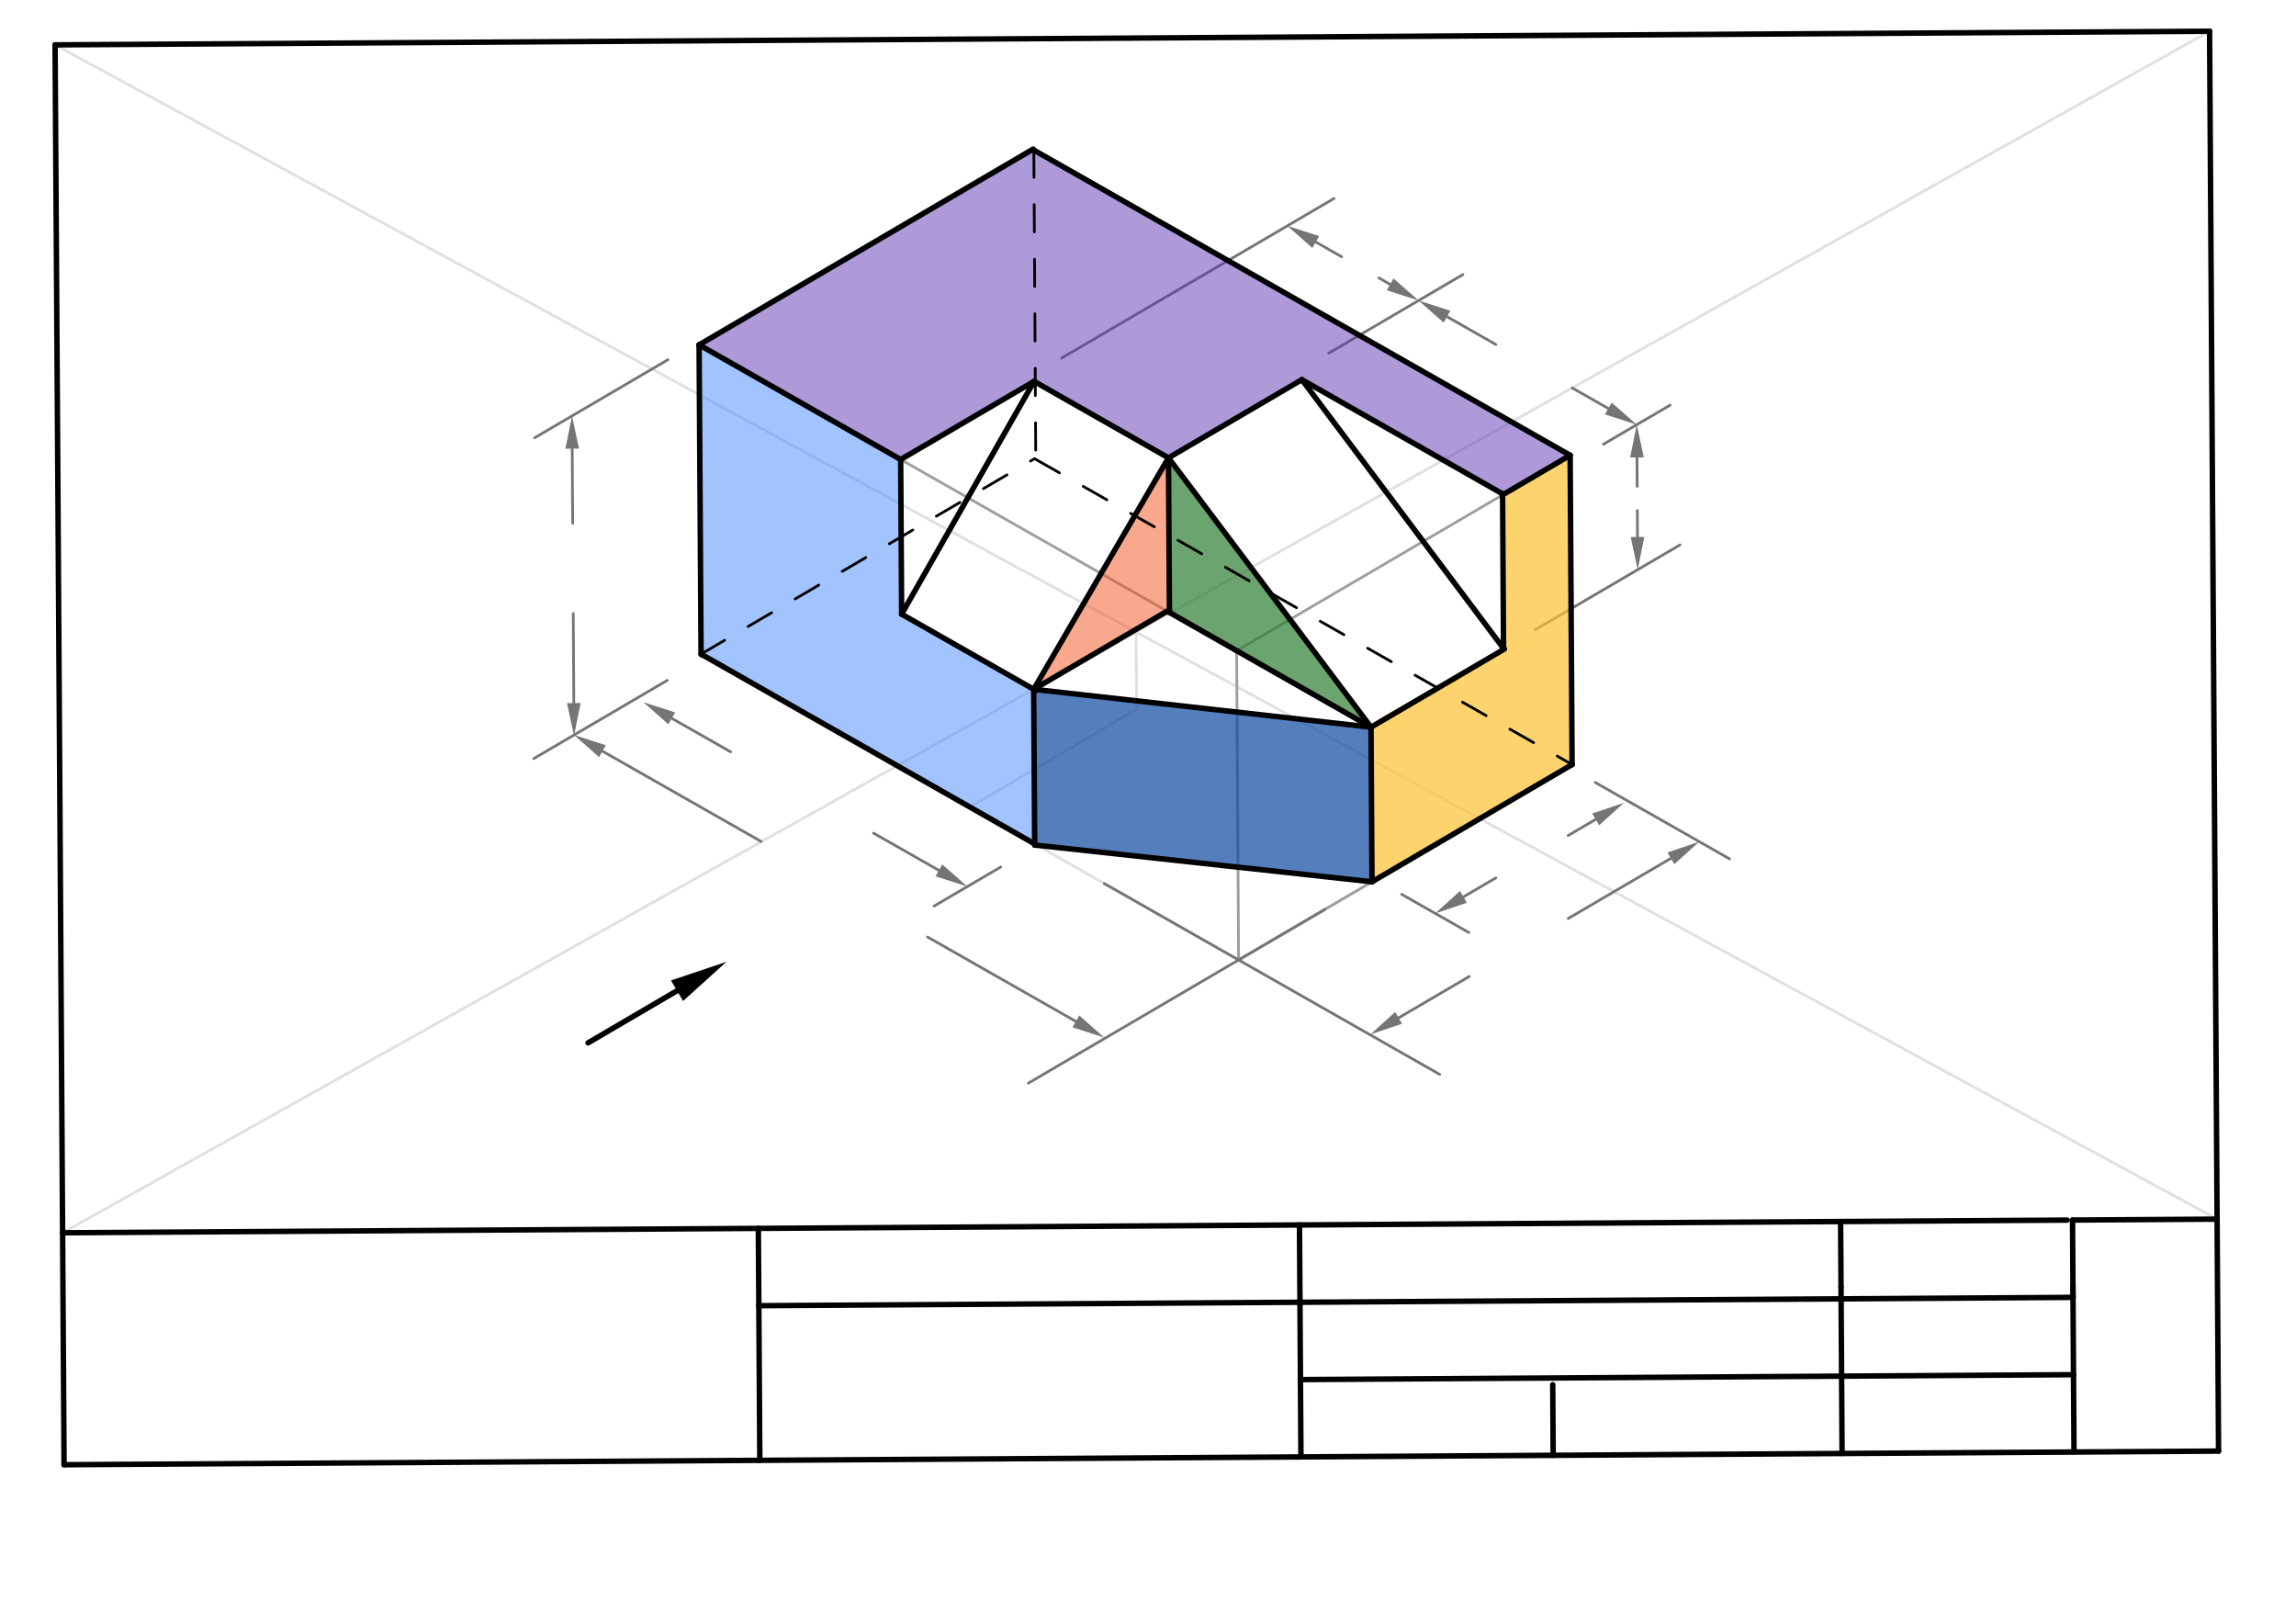 <svg xmlns="http://www.w3.org/2000/svg" class="svg--1it" height="100%" preserveAspectRatio="xMidYMid meet" viewBox="0 0 841.89 595.276" width="100%"><defs><marker id="marker-arrow" markerHeight="16" markerUnits="userSpaceOnUse" markerWidth="24" orient="auto-start-reverse" refX="24" refY="4" viewBox="0 0 24 8"><path d="M 0 0 L 24 4 L 0 8 z" stroke="inherit"></path></marker></defs><g class="aux-layer--1FB"><g class="element--2qn"><line stroke="#E0E0E0" stroke-dasharray="none" stroke-linecap="round" stroke-width="1" x1="20.198" x2="812.955" y1="16.449" y2="446.955"></line></g><g class="element--2qn"><line stroke="#E0E0E0" stroke-dasharray="none" stroke-linecap="round" stroke-width="1" x1="22.955" x2="810.198" y1="451.955" y2="11.449"></line></g><g class="element--2qn"><line stroke="#E0E0E0" stroke-dasharray="none" stroke-linecap="round" stroke-width="1" x1="416.577" x2="416.756" y1="231.702" y2="260.048"></line></g><g class="element--2qn"><line stroke="#E0E0E0" stroke-dasharray="none" stroke-linecap="round" stroke-width="1" x1="416.756" x2="355.61" y1="260.048" y2="295.869"></line></g><g class="element--2qn"><line stroke="#E0E0E0" stroke-dasharray="none" stroke-linecap="round" stroke-width="1" x1="355.61" x2="454.162" y1="295.869" y2="351.939"></line></g><g class="element--2qn"><line stroke="#E0E0E0" stroke-dasharray="none" stroke-linecap="round" stroke-width="1" x1="355.61" x2="257.058" y1="295.869" y2="239.798"></line></g><g class="element--2qn"><line stroke="#E0E0E0" stroke-dasharray="none" stroke-linecap="round" stroke-width="1" x1="454.162" x2="576.454" y1="351.939" y2="280.297"></line></g><g class="element--2qn"><line stroke="#9E9E9E" stroke-dasharray="none" stroke-linecap="round" stroke-width="1" x1="454.162" x2="576.454" y1="351.939" y2="280.297"></line></g><g class="element--2qn"><line stroke="#9E9E9E" stroke-dasharray="none" stroke-linecap="round" stroke-width="1" x1="257.064" x2="256.347" y1="240.831" y2="127.447"></line></g><g class="element--2qn"><line stroke="#9E9E9E" stroke-dasharray="none" stroke-linecap="round" stroke-width="1" x1="576.454" x2="575.737" y1="280.297" y2="166.914"></line></g><g class="element--2qn"><line stroke="#9E9E9E" stroke-dasharray="none" stroke-linecap="round" stroke-width="1" x1="454.162" x2="453.444" y1="351.939" y2="238.555"></line></g><g class="element--2qn"><line stroke="#9E9E9E" stroke-dasharray="none" stroke-linecap="round" stroke-width="1" x1="453.444" x2="575.737" y1="238.555" y2="166.914"></line></g><g class="element--2qn"><line stroke="#9E9E9E" stroke-dasharray="none" stroke-linecap="round" stroke-width="1" x1="453.444" x2="256.789" y1="238.555" y2="126.67"></line></g><g class="element--2qn"><line stroke="#9E9E9E" stroke-dasharray="none" stroke-linecap="round" stroke-width="1" x1="256.789" x2="379.082" y1="126.67" y2="55.028"></line></g><g class="element--2qn"><line stroke="#9E9E9E" stroke-dasharray="none" stroke-linecap="round" stroke-width="1" x1="379.082" x2="575.737" y1="55.028" y2="166.914"></line></g><g class="element--2qn"><line stroke="#757575" stroke-dasharray="none" stroke-linecap="round" stroke-width="1" x1="244.682" x2="195.765" y1="249.423" y2="278.08"></line></g><g class="element--2qn"><line stroke="#757575" stroke-dasharray="none" stroke-linecap="round" stroke-width="1" x1="485.832" x2="377.077" y1="333.386" y2="397.097"></line></g><g class="element--2qn"><line stroke="#757575" stroke-dasharray="none" stroke-linecap="round" stroke-width="1" x1="366.938" x2="342.479" y1="317.859" y2="332.188"></line></g><g class="element--2qn"><line stroke="#757575" stroke-dasharray="none" stroke-linecap="round" stroke-width="1" x1="246.322" x2="267.908" y1="263.358" y2="275.639"></line><path d="M235.892,257.424 l12,2.5 l0,-5 z" fill="#757575" stroke="#757575" stroke-width="0" transform="rotate(29.637, 235.892, 257.424)"></path></g><g class="element--2qn"><line stroke="#757575" stroke-dasharray="none" stroke-linecap="round" stroke-width="1" x1="344.278" x2="320.307" y1="319.089" y2="305.451"></line><path d="M354.708,325.024 l12,2.5 l0,-5 z" fill="#757575" stroke="#757575" stroke-width="0" transform="rotate(209.637, 354.708, 325.024)"></path></g><g class="element--2qn"><line stroke="#757575" stroke-dasharray="none" stroke-linecap="round" stroke-width="1" x1="244.938" x2="196.02" y1="131.859" y2="160.516"></line></g><g class="element--2qn"><line stroke="#757575" stroke-dasharray="none" stroke-linecap="round" stroke-width="1" x1="209.814" x2="209.988" y1="164.479" y2="191.846"></line><path d="M209.739,152.48 l12,2.5 l0,-5 z" fill="#757575" stroke="#757575" stroke-width="0" transform="rotate(89.637, 209.739, 152.48)"></path></g><g class="element--2qn"><line stroke="#757575" stroke-dasharray="none" stroke-linecap="round" stroke-width="1" x1="210.405" x2="210.197" y1="257.772" y2="224.908"></line><path d="M210.481,269.772 l12,2.5 l0,-5 z" fill="#757575" stroke="#757575" stroke-width="0" transform="rotate(269.637, 210.481, 269.772)"></path></g><g class="element--2qn"><line stroke="#757575" stroke-dasharray="none" stroke-linecap="round" stroke-width="1" x1="220.909" x2="279.07" y1="275.394" y2="308.485"></line><path d="M210.479,269.46 l12,2.5 l0,-5 z" fill="#757575" stroke="#757575" stroke-width="0" transform="rotate(29.637, 210.479, 269.46)"></path></g><g class="element--2qn"><line stroke="#757575" stroke-dasharray="none" stroke-linecap="round" stroke-width="1" x1="394.5" x2="340.111" y1="374.468" y2="343.524"></line><path d="M404.93,380.402 l12,2.5 l0,-5 z" fill="#757575" stroke="#757575" stroke-width="0" transform="rotate(209.637, 404.93, 380.402)"></path></g><g class="element--2qn"><line stroke="#757575" stroke-dasharray="none" stroke-linecap="round" stroke-width="1" x1="584.938" x2="634.213" y1="286.859" y2="314.895"></line></g><g class="element--2qn"><line stroke="#757575" stroke-dasharray="none" stroke-linecap="round" stroke-width="1" x1="404.886" x2="527.901" y1="323.904" y2="393.893"></line></g><g class="element--2qn"><line stroke="#757575" stroke-dasharray="none" stroke-linecap="round" stroke-width="1" x1="513.938" x2="538.575" y1="327.859" y2="341.877"></line></g><g class="element--2qn"><line stroke="#757575" stroke-dasharray="none" stroke-linecap="round" stroke-width="1" x1="585.102" x2="575.024" y1="300.396" y2="306.299"></line><path d="M595.456,294.33 l12,2.5 l0,-5 z" fill="#757575" stroke="#757575" stroke-width="0" transform="rotate(149.637, 595.456, 294.33)"></path></g><g class="element--2qn"><line stroke="#757575" stroke-dasharray="none" stroke-linecap="round" stroke-width="1" x1="536.611" x2="548.486" y1="328.803" y2="321.846"></line><path d="M526.256,334.868 l12,2.5 l0,-5 z" fill="#757575" stroke="#757575" stroke-width="0" transform="rotate(329.637, 526.256, 334.868)"></path></g><g class="element--2qn"><line stroke="#757575" stroke-dasharray="none" stroke-linecap="round" stroke-width="1" x1="612.685" x2="575.012" y1="314.674" y2="336.744"></line><path d="M623.039,308.608 l12,2.5 l0,-5 z" fill="#757575" stroke="#757575" stroke-width="0" transform="rotate(149.637, 623.039, 308.608)"></path></g><g class="element--2qn"><line stroke="#757575" stroke-dasharray="none" stroke-linecap="round" stroke-width="1" x1="512.847" x2="538.752" y1="373.161" y2="357.985"></line><path d="M502.493,379.227 l12,2.5 l0,-5 z" fill="#757575" stroke="#757575" stroke-width="0" transform="rotate(329.637, 502.493, 379.227)"></path></g><g class="element--2qn"><line stroke="#757575" stroke-dasharray="none" stroke-linecap="round" stroke-width="1" x1="587.938" x2="612.396" y1="162.859" y2="148.531"></line></g><g class="element--2qn"><line stroke="#757575" stroke-dasharray="none" stroke-linecap="round" stroke-width="1" x1="562.938" x2="616.022" y1="230.859" y2="199.761"></line></g><g class="element--2qn"><line stroke="#757575" stroke-dasharray="none" stroke-linecap="round" stroke-width="1" x1="600.243" x2="600.31" y1="167.695" y2="178.341"></line><path d="M600.167,155.695 l12,2.5 l0,-5 z" fill="#757575" stroke="#757575" stroke-width="0" transform="rotate(89.637, 600.167, 155.695)"></path></g><g class="element--2qn"><line stroke="#757575" stroke-dasharray="none" stroke-linecap="round" stroke-width="1" x1="600.427" x2="600.366" y1="196.853" y2="187.181"></line><path d="M600.503,208.853 l12,2.5 l0,-5 z" fill="#757575" stroke="#757575" stroke-width="0" transform="rotate(269.637, 600.503, 208.853)"></path></g><g class="element--2qn"><line stroke="#757575" stroke-dasharray="none" stroke-linecap="round" stroke-width="1" x1="487.2" x2="536.424" y1="129.488" y2="100.651"></line></g><g class="element--2qn"><line stroke="#757575" stroke-dasharray="none" stroke-linecap="round" stroke-width="1" x1="530.593" x2="548.488" y1="116.112" y2="126.293"></line><path d="M520.162,110.177 l12,2.5 l0,-5 z" fill="#757575" stroke="#757575" stroke-width="0" transform="rotate(29.637, 520.162, 110.177)"></path></g><g class="element--2qn"><line stroke="#757575" stroke-dasharray="none" stroke-linecap="round" stroke-width="1" x1="589.737" x2="576.487" y1="149.761" y2="142.223"></line><path d="M600.167,155.695 l12,2.5 l0,-5 z" fill="#757575" stroke="#757575" stroke-width="0" transform="rotate(209.637, 600.167, 155.695)"></path></g><g class="element--2qn"><line stroke="#757575" stroke-dasharray="none" stroke-linecap="round" stroke-width="1" x1="389.251" x2="489.172" y1="131.292" y2="72.756"></line></g><g class="element--2qn"><line stroke="#757575" stroke-dasharray="none" stroke-linecap="round" stroke-width="1" x1="482.465" x2="491.974" y1="88.73" y2="94.14"></line><path d="M472.035,82.796 l12,2.5 l0,-5 z" fill="#757575" stroke="#757575" stroke-width="0" transform="rotate(29.637, 472.035, 82.796)"></path></g><g class="element--2qn"><line stroke="#757575" stroke-dasharray="none" stroke-linecap="round" stroke-width="1" x1="509.732" x2="505.593" y1="104.243" y2="101.888"></line><path d="M520.162,110.177 l12,2.5 l0,-5 z" fill="#757575" stroke="#757575" stroke-width="0" transform="rotate(209.637, 520.162, 110.177)"></path></g></g><g class="main-layer--3Vd"><g class="element--2qn"><g fill="#448aff" opacity="0.5"><path d="M 256.34 126.415 L 330.254 168.467 L 330.613 225.159 L 379.035 252.709 L 379.394 309.4 L 257.058 239.798 L 256.34 126.415 Z" stroke="none"></path></g></g><g class="element--2qn"><g fill="#5E35B1" opacity="0.5"><path d="M 379.082 55.028 L 575.737 166.914 L 550.96 181.428 L 477.364 139.189 L 428.447 167.846 L 379.62 140.066 L 330.254 168.467 L 256.34 126.415 L 379.082 55.028 Z" stroke="none"></path></g></g><g class="element--2qn"><g fill="#F4511E" opacity="0.5"><path d="M 428.447 167.846 L 429.091 224.7 L 379.035 252.709 L 428.447 167.846 Z" stroke="none"></path></g></g><g class="element--2qn"><g fill="#2E7D32" opacity="0.7"><path d="M 428.447 167.846 L 502.72 266.591 L 429.091 224.7 L 428.447 167.846 Z" stroke="none"></path></g></g><g class="element--2qn"><g fill="#FBC02D" opacity="0.7"><path d="M 502.72 266.591 L 503.079 323.282 L 576.454 280.297 L 575.737 166.914 L 550.96 181.428 L 551.317 237.752 L 506.4 263.088 Z" stroke="none"></path></g></g><g class="element--2qn"><g fill="#0D47A1" opacity="0.7"><path d="M 379.035 252.709 L 502.72 266.591 L 503.079 323.282 L 379.394 309.4 L 380 251.888 Z" stroke="none"></path></g></g><g class="element--2qn"><line stroke="#000000" stroke-dasharray="none" stroke-linecap="round" stroke-width="2" x1="23.493" x2="813.493" y1="536.993" y2="531.993"></line></g><g class="element--2qn"><line stroke="#000000" stroke-dasharray="none" stroke-linecap="round" stroke-width="2" x1="23.493" x2="20.198" y1="536.993" y2="16.449"></line></g><g class="element--2qn"><line stroke="#000000" stroke-dasharray="none" stroke-linecap="round" stroke-width="2" x1="813.493" x2="810.198" y1="531.993" y2="11.449"></line></g><g class="element--2qn"><line stroke="#000000" stroke-dasharray="none" stroke-linecap="round" stroke-width="2" x1="20.198" x2="810.198" y1="16.449" y2="11.449"></line></g><g class="element--2qn"><line stroke="#000000" stroke-dasharray="none" stroke-linecap="round" stroke-width="2" x1="757.97" x2="22.955" y1="447.303" y2="451.955"></line></g><g class="element--2qn"><line stroke="#000000" stroke-dasharray="none" stroke-linecap="round" stroke-width="2" x1="675.062" x2="675.448" y1="471.876" y2="532.867"></line></g><g class="element--2qn"><line stroke="#000000" stroke-dasharray="none" stroke-linecap="round" stroke-width="2" x1="675.062" x2="674.91" y1="471.876" y2="447.829"></line></g><g class="element--2qn"><line stroke="#000000" stroke-dasharray="none" stroke-linecap="round" stroke-width="2" x1="760.1" x2="760.486" y1="471.337" y2="532.329"></line></g><g class="element--2qn"><line stroke="#000000" stroke-dasharray="none" stroke-linecap="round" stroke-width="2" x1="759.948" x2="760.13" y1="447.291" y2="476.084"></line></g><g class="element--2qn"><line stroke="#000000" stroke-dasharray="none" stroke-linecap="round" stroke-width="2" x1="278.068" x2="278.247" y1="450.341" y2="478.687"></line></g><g class="element--2qn"><line stroke="#000000" stroke-dasharray="none" stroke-linecap="round" stroke-width="2" x1="278.247" x2="760.127" y1="478.687" y2="475.637"></line></g><g class="element--2qn"><line stroke="#000000" stroke-dasharray="none" stroke-linecap="round" stroke-width="2" x1="278.247" x2="278.606" y1="478.687" y2="535.378"></line></g><g class="element--2qn"><line stroke="#000000" stroke-dasharray="none" stroke-linecap="round" stroke-width="2" x1="476.489" x2="476.848" y1="449.085" y2="505.777"></line></g><g class="element--2qn"><line stroke="#000000" stroke-dasharray="none" stroke-linecap="round" stroke-width="2" x1="476.848" x2="760.307" y1="505.777" y2="503.983"></line></g><g class="element--2qn"><line stroke="#000000" stroke-dasharray="none" stroke-linecap="round" stroke-width="2" x1="476.848" x2="477.027" y1="505.777" y2="534.123"></line></g><g class="element--2qn"><line stroke="#000000" stroke-dasharray="none" stroke-linecap="round" stroke-width="2" x1="759.948" x2="812.955" y1="447.291" y2="446.955"></line></g><g class="element--2qn"><line stroke="#000000" stroke-dasharray="none" stroke-linecap="round" stroke-width="2" x1="257.058" x2="380.248" y1="239.798" y2="309.886"></line></g><g class="element--2qn"><line stroke="#000000" stroke-dasharray="none" stroke-linecap="round" stroke-width="2" x1="503.079" x2="576.454" y1="323.282" y2="280.297"></line></g><g class="element--2qn"><line stroke="#000000" stroke-dasharray="none" stroke-linecap="round" stroke-width="2" x1="380.248" x2="503.079" y1="309.886" y2="323.282"></line></g><g class="element--2qn"><line stroke="#000000" stroke-dasharray="none" stroke-linecap="round" stroke-width="2" x1="257.058" x2="256.34" y1="239.798" y2="126.415"></line></g><g class="element--2qn"><line stroke="#000000" stroke-dasharray="none" stroke-linecap="round" stroke-width="2" x1="256.34" x2="330.254" y1="126.415" y2="168.467"></line></g><g class="element--2qn"><line stroke="#000000" stroke-dasharray="none" stroke-linecap="round" stroke-width="2" x1="330.254" x2="330.613" y1="168.467" y2="225.159"></line></g><g class="element--2qn"><line stroke="#000000" stroke-dasharray="none" stroke-linecap="round" stroke-width="2" x1="330.613" x2="379.889" y1="225.159" y2="253.194"></line></g><g class="element--2qn"><line stroke="#000000" stroke-dasharray="none" stroke-linecap="round" stroke-width="2" x1="379.035" x2="379.397" y1="252.709" y2="309.892"></line></g><g class="element--2qn"><line stroke="#000000" stroke-dasharray="none" stroke-linecap="round" stroke-width="2" x1="256.34" x2="378.856" y1="126.415" y2="54.643"></line></g><g class="element--2qn"><line stroke="#000000" stroke-dasharray="none" stroke-linecap="round" stroke-width="2" x1="379.082" x2="575.737" y1="55.028" y2="166.914"></line></g><g class="element--2qn"><line stroke="#000000" stroke-dasharray="none" stroke-linecap="round" stroke-width="2" x1="575.737" x2="576.454" y1="166.914" y2="280.297"></line></g><g class="element--2qn"><line stroke="#000000" stroke-dasharray="none" stroke-linecap="round" stroke-width="2" x1="330.254" x2="379.171" y1="168.467" y2="139.811"></line></g><g class="element--2qn"><line stroke="#000000" stroke-dasharray="none" stroke-linecap="round" stroke-width="2" x1="379.171" x2="330.613" y1="139.811" y2="225.159"></line></g><g class="element--2qn"><line stroke="#000000" stroke-dasharray="none" stroke-linecap="round" stroke-width="2" x1="379.171" x2="428.447" y1="139.811" y2="167.846"></line></g><g class="element--2qn"><line stroke="#000000" stroke-dasharray="none" stroke-linecap="round" stroke-width="2" x1="428.447" x2="477.364" y1="167.846" y2="139.189"></line></g><g class="element--2qn"><line stroke="#000000" stroke-dasharray="none" stroke-linecap="round" stroke-width="2" x1="477.364" x2="550.958" y1="139.189" y2="181.06"></line></g><g class="element--2qn"><line stroke="#000000" stroke-dasharray="none" stroke-linecap="round" stroke-width="2" x1="428.447" x2="379.035" y1="167.846" y2="252.709"></line></g><g class="element--2qn"><line stroke="#000000" stroke-dasharray="none" stroke-linecap="round" stroke-width="2" x1="379.035" x2="427.952" y1="252.709" y2="224.052"></line></g><g class="element--2qn"><line stroke="#000000" stroke-dasharray="none" stroke-linecap="round" stroke-width="2" x1="428.447" x2="428.806" y1="167.846" y2="224.538"></line></g><g class="element--2qn"><line stroke="#000000" stroke-dasharray="none" stroke-linecap="round" stroke-width="2" x1="428.806" x2="502.72" y1="224.538" y2="266.591"></line></g><g class="element--2qn"><line stroke="#000000" stroke-dasharray="none" stroke-linecap="round" stroke-width="2" x1="379.035" x2="502.72" y1="252.709" y2="266.591"></line></g><g class="element--2qn"><line stroke="#000000" stroke-dasharray="none" stroke-linecap="round" stroke-width="2" x1="502.72" x2="503.079" y1="266.591" y2="323.282"></line></g><g class="element--2qn"><line stroke="#000000" stroke-dasharray="none" stroke-linecap="round" stroke-width="2" x1="502.72" x2="551.637" y1="266.591" y2="237.934"></line></g><g class="element--2qn"><line stroke="#000000" stroke-dasharray="none" stroke-linecap="round" stroke-width="2" x1="550.958" x2="551.317" y1="181.06" y2="237.752"></line></g><g class="element--2qn"><line stroke="#000000" stroke-dasharray="none" stroke-linecap="round" stroke-width="2" x1="477.364" x2="551.317" y1="139.189" y2="237.752"></line></g><g class="element--2qn"><line stroke="#000000" stroke-dasharray="none" stroke-linecap="round" stroke-width="2" x1="428.447" x2="502.72" y1="167.846" y2="266.591"></line></g><g class="element--2qn"><line stroke="#000000" stroke-dasharray="none" stroke-linecap="round" stroke-width="2" x1="550.96" x2="575.737" y1="181.428" y2="166.914"></line></g><g class="element--2qn"><line stroke="#000000" stroke-dasharray="10" stroke-linecap="round" stroke-width="1" x1="257.058" x2="379.351" y1="239.798" y2="168.157"></line></g><g class="element--2qn"><line stroke="#000000" stroke-dasharray="10" stroke-linecap="round" stroke-width="1" x1="379.082" x2="379.799" y1="55.028" y2="168.412"></line></g><g class="element--2qn"><line stroke="#000000" stroke-dasharray="10" stroke-linecap="round" stroke-width="1" x1="379.799" x2="576.903" y1="168.412" y2="280.553"></line></g><g class="element--2qn"><line stroke="#000000" stroke-dasharray="none" stroke-linecap="round" stroke-width="2" x1="248.254" x2="215.628" y1="363.219" y2="382.332"></line><path d="M266.374,352.604 l21,4.375 l0,-8.75 z" fill="#000000" stroke="#000000" stroke-width="0" transform="rotate(149.637, 266.374, 352.604)"></path></g><g class="element--2qn"><line stroke="#000000" stroke-dasharray="none" stroke-linecap="round" stroke-width="2" x1="569.35" x2="569.514" y1="507.638" y2="533.537"></line></g></g><g class="snaps-layer--2PT"></g><g class="temp-layer--rAP"></g></svg>